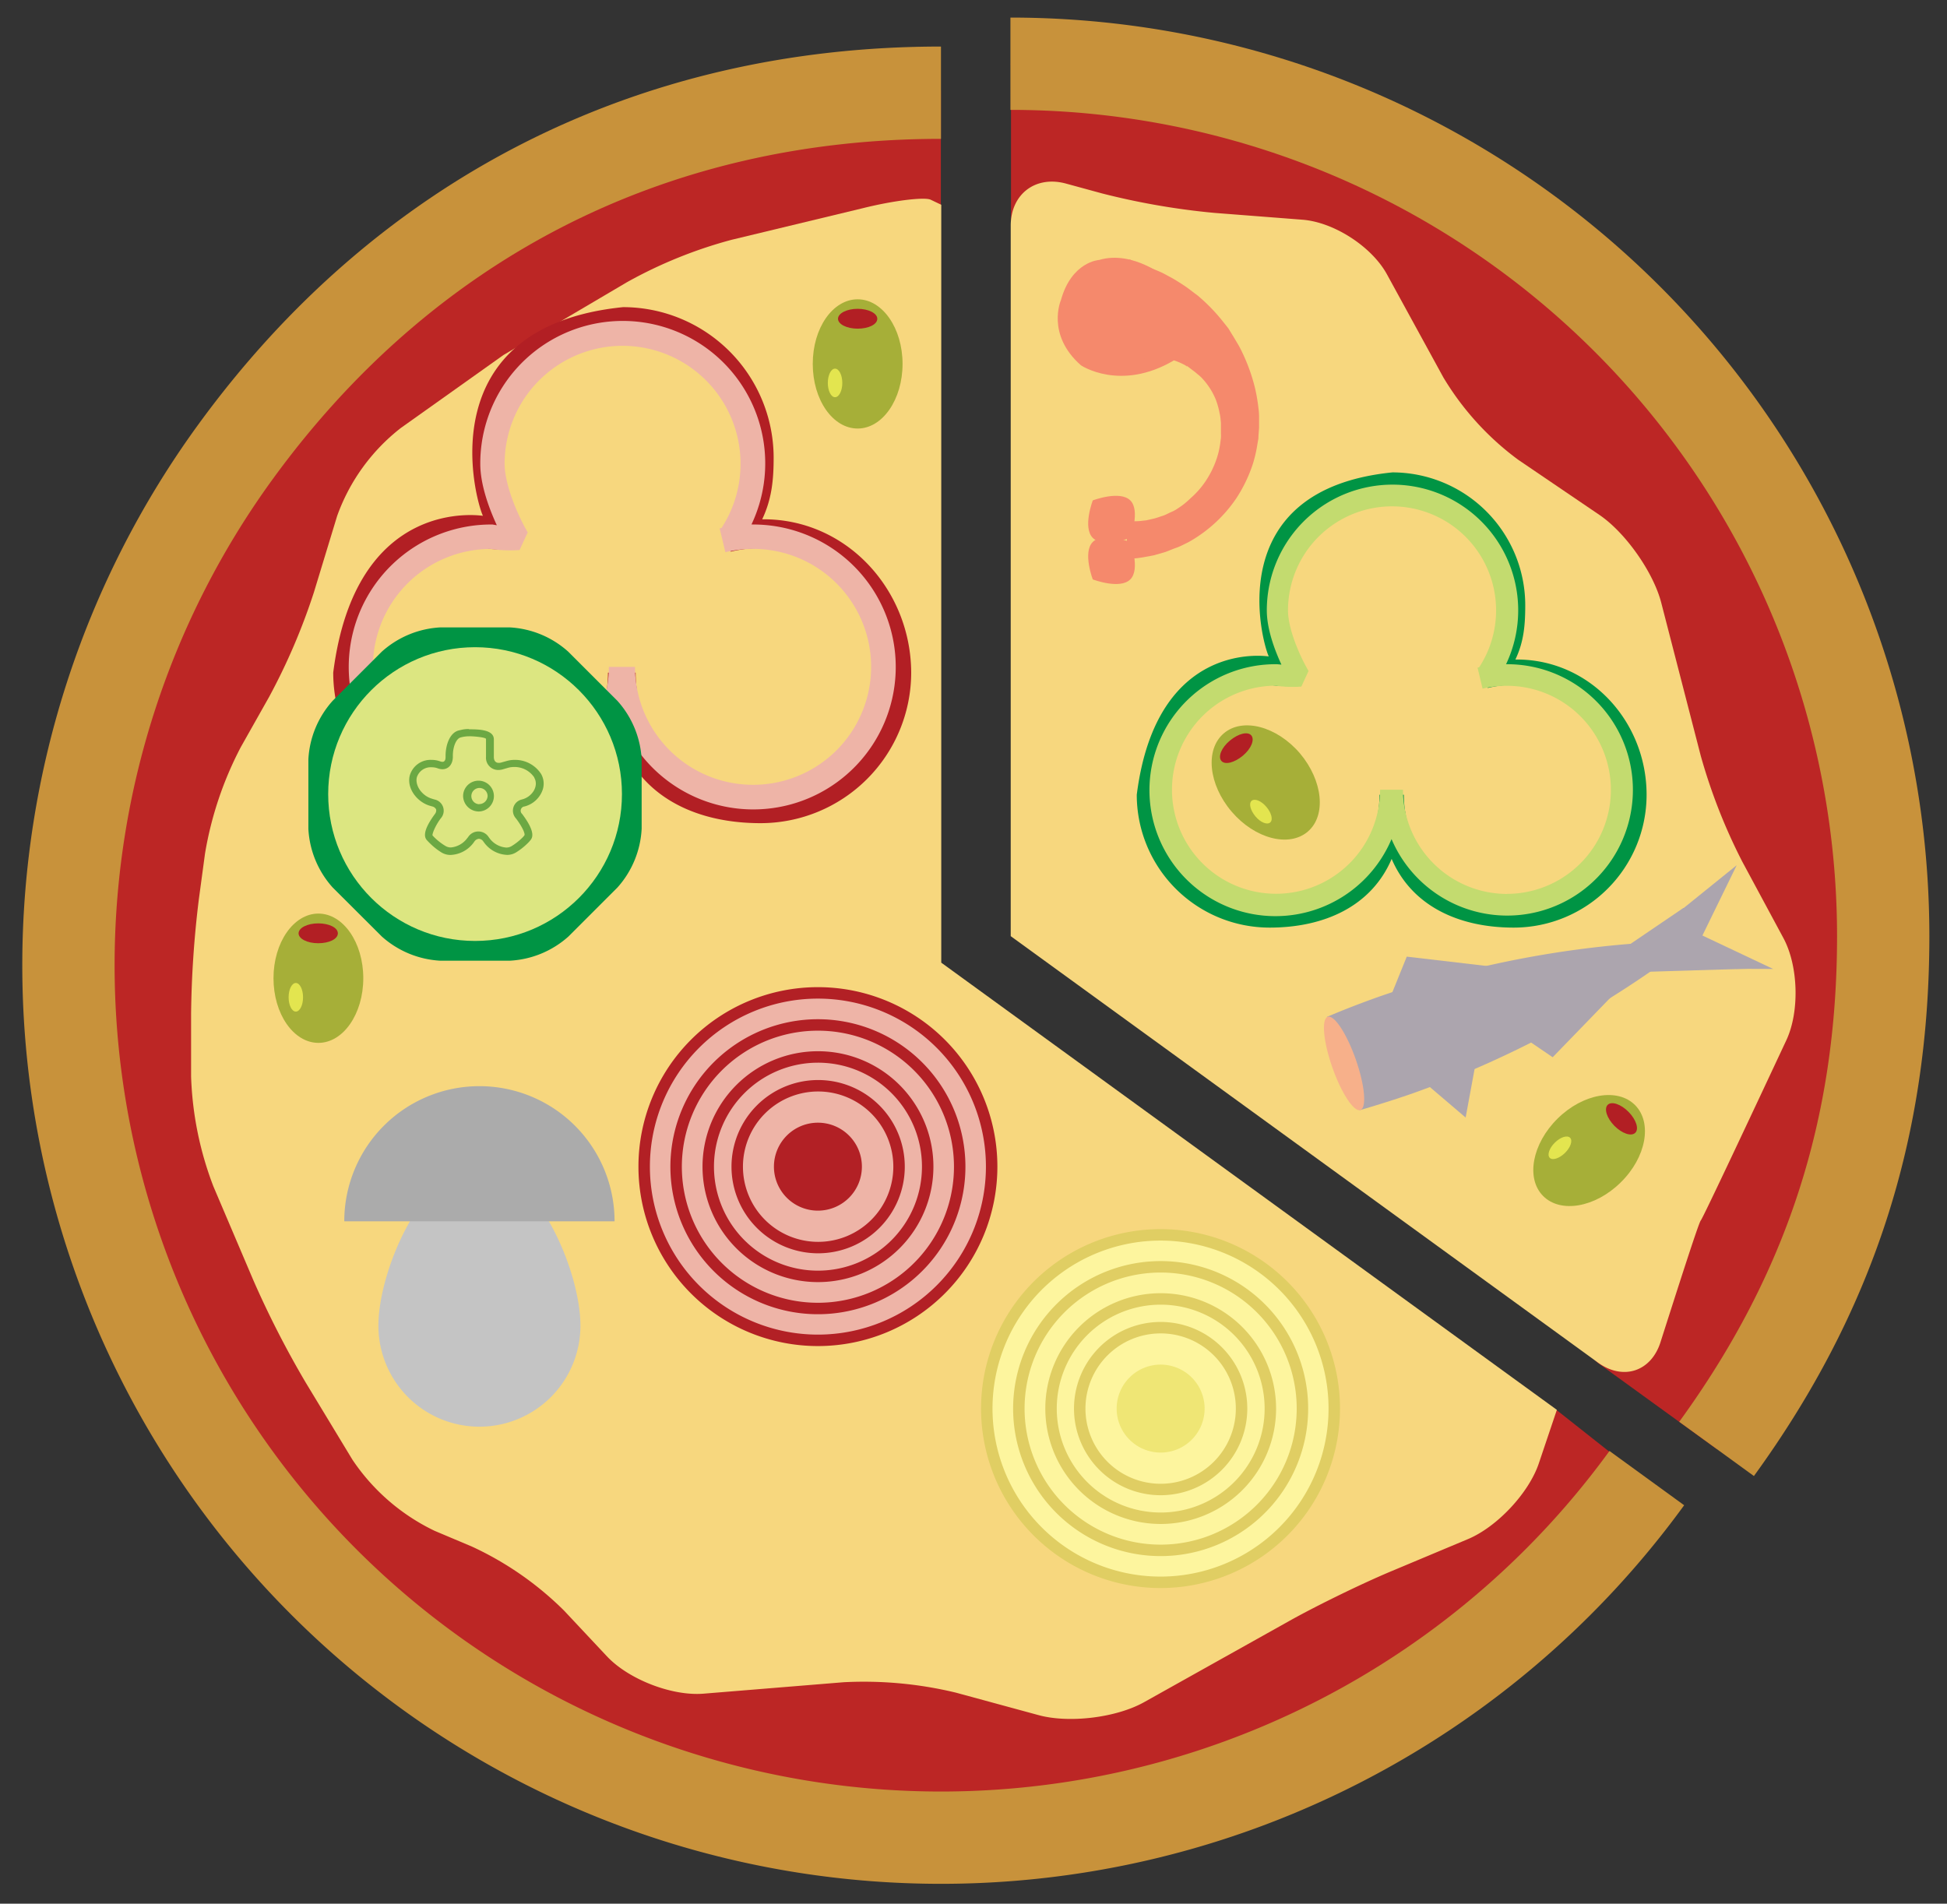 <?xml version="1.0" encoding="UTF-8"?> <svg xmlns="http://www.w3.org/2000/svg" id="Layer_1" data-name="Layer 1" viewBox="0 0 340 332.47"><rect x="0" y="0" width="340" height="332.47" fill="#333333" stroke="none"/> <defs> <style>.cls-1{fill:#bc2625}.cls-10,.cls-12{stroke-miterlimit:10}.cls-4{fill:#f7d77e}.cls-7{fill:#f5896c}.cls-8{fill:#b21f24}.cls-12{fill:#eeb4a7}.cls-10{fill:#fdf59e;stroke:#e0ce63;stroke-width:2px}.cls-12{stroke-width:2px;stroke:#b22025}.cls-14{fill:#aca5ae}.cls-16{fill:#a6af38}.cls-17{fill:#e3e54f}.cls-18{fill:#009444}</style> </defs> <path class="cls-1" d="M190 155.31L176.55 39.1v-28a152.32 152.32 0 0 1 152.31 152.39c0 33.65-9.32 62.32-29.1 89.55L279 238z"></path> <path d="M176.45 11.13a152.4 152.4 0 0 1 152.41 152.36c0 33.65-9.32 62.32-29.1 89.55" stroke-miterlimit="10" stroke="#c8923b" stroke-width="16.12" fill="#bc2625"></path> <path class="cls-1" d="M136.1 187.52l135.72 58.73 15.76 12.45c-49.45 68.08-144.74 82.17-212.81 32.71A152.36 152.36 0 0 1 41.06 78.59c29.68-40.84 72.75-62.8 123.24-62.8v20.42z"></path> <path d="M287.58 258.14A152.36 152.36 0 0 1 41.06 79c29.68-40.85 72.78-62.81 123.26-62.81" fill="none" stroke-miterlimit="10" stroke="#c8923b" stroke-width="16.12"></path> <path class="cls-4" d="M279 237.93l-102.5-74.44V39.43c0-5.53 4.32-8.82 9.65-7.37l6.3 1.72a126.6 126.6 0 0 0 19.62 3.4l15.36 1.19c5.51.42 12.12 4.7 14.77 9.54l9.85 18a49.4 49.4 0 0 0 13.08 14.39l14.18 9.63c4.57 3.11 9.4 10 10.78 15.3L297 132a99 99 0 0 0 7.25 18.48l7.18 13.34c2.62 4.86 2.85 12.86.51 17.86-5.54 11.83-14.57 31.08-14.94 31.47s-4.16 12.27-7 21.15c-1.61 5.24-6.57 6.88-11 3.63z"></path> <path class="cls-4" d="M150.79 36.33l-23 5.54a79.74 79.74 0 0 0-18.33 7.43L87.92 62 70 74.74a34 34 0 0 0-11.12 15.35l-4.06 13.34A109.49 109.49 0 0 1 47 121.7l-4.94 8.76a61.93 61.93 0 0 0-6.26 18.62l-1.08 8A178.94 178.94 0 0 0 33.37 177v11a58.83 58.83 0 0 0 3.9 19.21l7 16.44a167.74 167.74 0 0 0 9.09 17.76l8.18 13.51a36 36 0 0 0 14.36 12.43l6.56 2.77a56.33 56.33 0 0 1 16.06 11.18l7.5 8c3.78 4 11.31 6.93 16.81 6.49l24.49-2a68.49 68.49 0 0 1 19.61 1.82l14.45 3.93c5.33 1.45 13.56.44 18.38-2.25l25.38-14.2c4.82-2.7 12.86-6.62 18-8.76l13.21-5.54c5.1-2.14 10.63-8.06 12.37-13.22l3.15-9.35-107.5-78.1V35.76l-1.89-.9c-1.13-.46-6.32.14-11.69 1.47z"></path> <path d="M66.08 231.52a17.64 17.64 0 0 0 35.28 0c0-9.75-7.9-27.94-17.64-27.94s-17.64 18.19-17.64 27.94z" fill="#c4c4c4"></path> <path d="M107.32 213.29a23.6 23.6 0 1 0-47.2 0z" fill="#ababab"></path> <path class="cls-7" d="M203.83 48.62s-5.91-5-11.89-3.22c0 0-4.79.26-6.67 7 0 0-2.63 6 3.48 11.39 0 0 6.89 4.68 16.26-.86l-2.35-6.63z"></path> <path class="cls-7" d="M197.23 45.29l.68.33.82.38.55.24 1 .34c.67.24 1.42.51 2.16.83s1.37.69 2.1 1.08 1.48.89 2.24 1.38 1.5 1.12 2.29 1.68a31.4 31.4 0 0 1 4.31 4.38l1.12 1.41.69 1.13c.21.32.55.91.85 1.41a17.17 17.17 0 0 1 .84 1.56 32 32 0 0 1 2.28 6.33 29.32 29.32 0 0 1 .58 3.35 12.16 12.16 0 0 1 .13 1.7v1.87l-.11 1.45c0 .26 0 .45-.07.77l-.15.89a22.52 22.52 0 0 1-.8 3.35 25.25 25.25 0 0 1-2.83 5.85 24.46 24.46 0 0 1-8.38 7.69c-.76.37-1.47.76-2.18 1s-1.39.57-2 .76l-1.86.53c-.58.12-1.12.21-1.61.3a18.18 18.18 0 0 1-2.27.28l-.82.08V91h.58a11.25 11.25 0 0 0 1.63 0l1.17-.13 1.37-.31c.48-.12 1-.32 1.51-.48s1.05-.48 1.62-.72 1.09-.62 1.65-1a14.67 14.67 0 0 0 1.6-1.36 15.12 15.12 0 0 0 2.88-3.38 16.47 16.47 0 0 0 1.91-4.32 16.14 16.14 0 0 0 .43-2.3l.07-.54a6.87 6.87 0 0 0 0-.69v-1.46.15V73.87l-.06-.6a7.77 7.77 0 0 0-.19-1.19 13.75 13.75 0 0 0-.65-2.3 12.27 12.27 0 0 0-2.45-3.78 6 6 0 0 0-.73-.65 10.35 10.35 0 0 0-.82-.66l-1.05-.8h-.07l.15.16-.11-.06-.23-.19-.43-.22a10.65 10.65 0 0 0-1.72-.69c-.57-.16-1.14-.26-1.65-.36a10.5 10.5 0 0 0-2.83 0l-1.12.25c-.26.14-.45.29-.62.4l-.22.15c-.14.06-.36.13-.52.18-.33.11-.62.2-.85.29l-.71.26z"></path> <path class="cls-7" d="M190.83 93.94c-1.81-1.81 0-6.55 0-6.55s4.74-1.8 6.55 0 0 6.55 0 6.55-4.75 1.8-6.55 0z"></path> <path class="cls-7" d="M190.83 94.65c-1.81 1.8 0 6.54 0 6.54s4.74 1.81 6.55 0 0-6.54 0-6.54-4.75-1.81-6.55 0z"></path> <path class="cls-8" d="M133.37 90.69h-.27c1.66-3.5 2-6.83 2-10.76a26.32 26.32 0 0 0-26.29-26.29c-34 3.44-25.89 33.4-24.48 36.44-.29 0-22.21-3.6-26.14 27.39a26.32 26.32 0 0 0 26.29 26.29c10.83 0 20.16-4.21 24.18-13.59 4 9.38 13.34 13.59 24.17 13.59a26.32 26.32 0 0 0 26.29-26.29c-.05-14.47-11.25-26.78-25.75-26.78zm-.59 48.55A21.78 21.78 0 0 1 111 117.48h-4.83a21.76 21.76 0 1 1-21.86-21.77 25.65 25.65 0 0 0 5.41.2l1.53-3.32h-.05c-2.12-3.68-4.26-9-4.26-12.62a21.77 21.77 0 1 1 40 11.9l-.34.07 1 4.4a21.77 21.77 0 1 1 5.09 42.93z"></path> <path d="M131.48 91.59h-.25A24.88 24.88 0 1 0 83.87 81c0 3.69 1.56 7.85 2.89 10.73L86 91.6h-.22a24.88 24.88 0 1 0 22.88 34.65 24.88 24.88 0 1 0 22.87-34.65zm0 45.47a20.61 20.61 0 0 1-20.59-20.59h-4.57a20.6 20.6 0 1 1-20.7-20.6 24.75 24.75 0 0 0 5.11.19l1.45-3.14h-.06c-2-3.48-4-8.53-4-11.94A20.6 20.6 0 1 1 126 92.21l-.33.06 1 4.17a20.6 20.6 0 1 1 4.81 40.62z" fill="#eeb4a7"></path> <path class="cls-10" d="M233 246a30.34 30.34 0 1 1-30.33-30.34A30.33 30.33 0 0 1 233 246z"></path> <path class="cls-10" d="M227.44 246a24.76 24.76 0 1 1-24.75-24.76A24.75 24.75 0 0 1 227.44 246z"></path> <path class="cls-10" d="M221.84 246a19.15 19.15 0 1 1-19.15-19.15A19.16 19.16 0 0 1 221.84 246z"></path> <path class="cls-10" d="M216.81 246a14.13 14.13 0 1 1-14.12-14.13A14.12 14.12 0 0 1 216.81 246z"></path> <path d="M210.36 246a7.68 7.68 0 1 1-7.67-7.68 7.68 7.68 0 0 1 7.67 7.68z" fill="#efe675"></path> <path class="cls-12" d="M173.17 203.74a30.34 30.34 0 1 1-30.34-30.34 30.34 30.34 0 0 1 30.34 30.34z"></path> <path class="cls-12" d="M167.59 203.74A24.76 24.76 0 1 1 142.83 179a24.76 24.76 0 0 1 24.76 24.74z"></path> <path class="cls-12" d="M162 203.74a19.16 19.16 0 1 1-19.16-19.15A19.15 19.15 0 0 1 162 203.74z"></path> <path class="cls-12" d="M157 203.74a14.13 14.13 0 1 1-14.13-14.12A14.13 14.13 0 0 1 157 203.74z"></path> <path d="M150.51 203.74a7.68 7.68 0 1 1-7.67-7.67 7.67 7.67 0 0 1 7.67 7.67z" fill="#b22025"></path> <path class="cls-14" d="M289.42 162.29l13.86-11.19-6.2 12.71-7.66-1.52zM241.78 176.66l3.88-9.59 20.27 2.37-24.15 7.22z"></path> <path class="cls-14" d="M296.86 163.18l12.78 6.04-17.8-.06 5.02-5.98zM266.06 181.18l17.3-9.15-12.22 12.61-5.08-3.46z"></path> <path class="cls-14" d="M231.74 177.58q4.42-1.87 9.19-3.56a177.94 177.94 0 0 1 54.67-9.73 178 178 0 0 1-48.74 26.6c-3.18 1.11-6.33 2.1-9.42 3-2.61-7.82-2.67-8-5.7-16.31z"></path> <path class="cls-14" d="M248.14 188.52l9.66-3.43-1.86 10.08-7.8-6.65zM293.98 158.56l-16.88 11.47 29.42-.89-7.68-2.57-3.98.31 2.89-2.04-1.57-4.49-2.2-1.79z"></path> <path d="M236.75 185c1.58 4.5 1.95 8.46.82 8.86s-3.32-2.93-4.9-7.42-1.95-8.46-.82-8.86 3.32 2.92 4.9 7.42z" fill="#f7b08a"></path> <ellipse class="cls-16" cx="55.6" cy="170.84" rx="7.84" ry="11.29"></ellipse> <path class="cls-8" d="M59 163c0 1-1.53 1.73-3.43 1.73s-3.43-.77-3.43-1.73 1.54-1.74 3.43-1.74S59 162 59 163z"></path> <ellipse class="cls-17" cx="51.66" cy="174.17" rx="1.26" ry="2.5"></ellipse> <path class="cls-16" d="M157.61 63.55c0 6.24-3.51 11.29-7.84 11.29s-7.84-5-7.84-11.29 3.51-11.28 7.84-11.28 7.84 5.05 7.84 11.28z"></path> <path class="cls-8" d="M153.2 55.67c0 1-1.54 1.73-3.43 1.73s-3.43-.77-3.43-1.73 1.54-1.74 3.43-1.74 3.43.78 3.43 1.74z"></path> <path class="cls-17" d="M145.82 69.37c-.7 0-1.26-1.12-1.26-2.49s.56-2.5 1.26-2.5 1.27 1.12 1.27 2.5-.57 2.49-1.27 2.49z"></path> <path class="cls-16" d="M227 131.56c4 4.74 4.66 10.86 1.38 13.67s-9.25 1.26-13.3-3.48-4.67-10.86-1.38-13.67 9.23-1.26 13.3 3.48z"></path> <path class="cls-8" d="M218.51 128.43c.62.73 0 2.32-1.48 3.55s-3.11 1.64-3.74.91 0-2.32 1.48-3.55 3.12-1.64 3.74-.91z"></path> <path class="cls-17" d="M221.81 143.64c-.53.46-1.69 0-2.58-1.07s-1.19-2.27-.66-2.72 1.68 0 2.58 1.07 1.19 2.27.66 2.72z"></path> <path class="cls-16" d="M283 206.52c-4.44 4.37-10.5 5.42-13.54 2.34s-1.9-9.13 2.54-13.51 10.5-5.42 13.54-2.34 1.94 9.13-2.54 13.51z"></path> <path class="cls-8" d="M285.56 197.84c-.68.67-2.31.13-3.64-1.22s-1.85-3-1.17-3.67 2.31-.12 3.64 1.23 1.86 2.99 1.17 3.66z"></path> <path class="cls-17" d="M270.63 202.21c-.49-.5-.09-1.69.89-2.66s2.17-1.34 2.66-.85.09 1.69-.89 2.65-2.17 1.35-2.66.86z"></path> <path class="cls-18" d="M66.66 163.54L58.1 155a16.62 16.62 0 0 1-4.25-10.25v-12.13a16.59 16.59 0 0 1 4.25-10.24l8.56-8.56a16.62 16.62 0 0 1 10.24-4.25H89a16.59 16.59 0 0 1 10.24 4.25l8.56 8.56a16.59 16.59 0 0 1 4.25 10.24v12.11a16.62 16.62 0 0 1-4.23 10.27l-8.56 8.56A16.64 16.64 0 0 1 89 167.78H76.9a16.66 16.66 0 0 1-10.24-4.24z"></path> <circle cx="82.96" cy="138.68" r="25.65" fill="#dce681"></circle> <path d="M81.87 128.58c1 0 3 .2 3 .48v3.11a2.13 2.13 0 0 0 2.14 2.3 2.87 2.87 0 0 0 .75-.1l1-.29a3.71 3.71 0 0 1 1-.13 4.14 4.14 0 0 1 3.54 1.83v.05c.82 1.44-.34 3.22-1.92 3.72l-.23.07a2 2 0 0 0-1.06 3.3l.07.09c1 1.33 1.62 2.63 1.4 2.9a3.87 3.87 0 0 1-.43.47 10.18 10.18 0 0 1-1.81 1.4 1.8 1.8 0 0 1-.92.24 4 4 0 0 1-2.94-1.66l-.12-.16a2.13 2.13 0 0 0-3.6 0l-.14.17a4 4 0 0 1-2.84 1.63 1.78 1.78 0 0 1-.94-.24 9.92 9.92 0 0 1-1.82-1.38c-.16-.14-.3-.3-.45-.45s.38-1.58 1.35-2.92l.07-.09a2 2 0 0 0-1.11-3.3l-.48-.15c-1.59-.48-2.91-2.15-2.6-3.68a2.54 2.54 0 0 1 2.61-1.79 3 3 0 0 1 1.07.19 2.39 2.39 0 0 0 .8.15c1.06 0 1.82-.85 1.82-2.19V132c0-1.66.63-3.07 1.4-3.22a5.3 5.3 0 0 1 1.39-.19m1.77 13.13a2.69 2.69 0 1 0-2.77-2.7 2.75 2.75 0 0 0 2.77 2.7m-1.77-14.4a5.57 5.57 0 0 0-1.34.15l-.3.07c-1.66.32-2.42 2.54-2.42 4.46v.13c0 .28 0 .92-.55.92a1.27 1.27 0 0 1-.36-.07 4.29 4.29 0 0 0-1.51-.27 3.77 3.77 0 0 0-3.86 2.84c-.47 2.3 1.41 4.52 3.47 5.15l.48.14a1 1 0 0 1 .68.52 1 1 0 0 1-.23.82l-.07.1c-2.38 3.27-1.57 4.17-1.26 4.51.17.18.34.36.52.53a11.22 11.22 0 0 0 2 1.57 3 3 0 0 0 1.59.42 5.27 5.27 0 0 0 4-2.16l.13-.18a1.06 1.06 0 0 1 .79-.48 1 1 0 0 1 .78.48l.12.16a5.23 5.23 0 0 0 4 2.17 2.93 2.93 0 0 0 1.58-.43 11.29 11.29 0 0 0 2-1.57 5.38 5.38 0 0 0 .53-.58c.27-.35 1-1.26-1.38-4.46l-.06-.09a.75.75 0 0 1 .43-1.33l.22-.07a4.53 4.53 0 0 0 2.82-2.59 3.4 3.4 0 0 0-.17-3 5.39 5.39 0 0 0-4.64-2.47 4.93 4.93 0 0 0-1.34.18l-1 .28a1.51 1.51 0 0 1-.41.06c-.79 0-.87-.72-.87-1v-3.11c0-1.75-2.81-1.75-4.31-1.75zm1.77 13.13a1.42 1.42 0 1 1 1.51-1.45 1.47 1.47 0 0 1-1.51 1.43z" fill="#6ca843"></path> <path class="cls-18" d="M264.87 115.18h-.24c1.47-3.09 1.72-6 1.72-9.49a23.22 23.22 0 0 0-23.19-23.19c-30 3-22.84 29.46-21.6 32.14-.25 0-19.59-3.17-23.05 24.16A23.21 23.21 0 0 0 221.7 162c9.55 0 17.78-3.71 21.32-12 3.55 8.27 11.77 12 21.33 12a23.21 23.21 0 0 0 23.19-23.19c0-12.81-9.88-23.63-22.67-23.63zm-.52 42.82a19.22 19.22 0 0 1-19.2-19.2h-4.25a19.2 19.2 0 1 1-19.3-19.2 22.55 22.55 0 0 0 4.76.17l1.35-2.93h-.06c-1.87-3.25-3.75-8-3.75-11.13a19.2 19.2 0 1 1 35.27 10.49l-.3.06.93 3.89a19.2 19.2 0 1 1 4.55 37.85z"></path> <path d="M263.2 116h-.2a21.95 21.95 0 1 0-41.78-9.39c0 3.26 1.38 6.92 2.55 9.46L223 116h-.2a22 22 0 1 0 20.2 30.54A21.95 21.95 0 1 0 263.2 116zm0 40.12a18.19 18.19 0 0 1-18.2-18.2h-4a18.17 18.17 0 1 1-18.26-18.17 21.43 21.43 0 0 0 4.51.16l1.28-2.77h-.05c-1.77-3.07-3.56-7.52-3.56-10.53a18.17 18.17 0 1 1 33.38 9.93 2.8 2.8 0 0 0-.28.06l.88 3.67a18.17 18.17 0 1 1 4.24 35.84z" fill="#c3db6f"></path> </svg> 